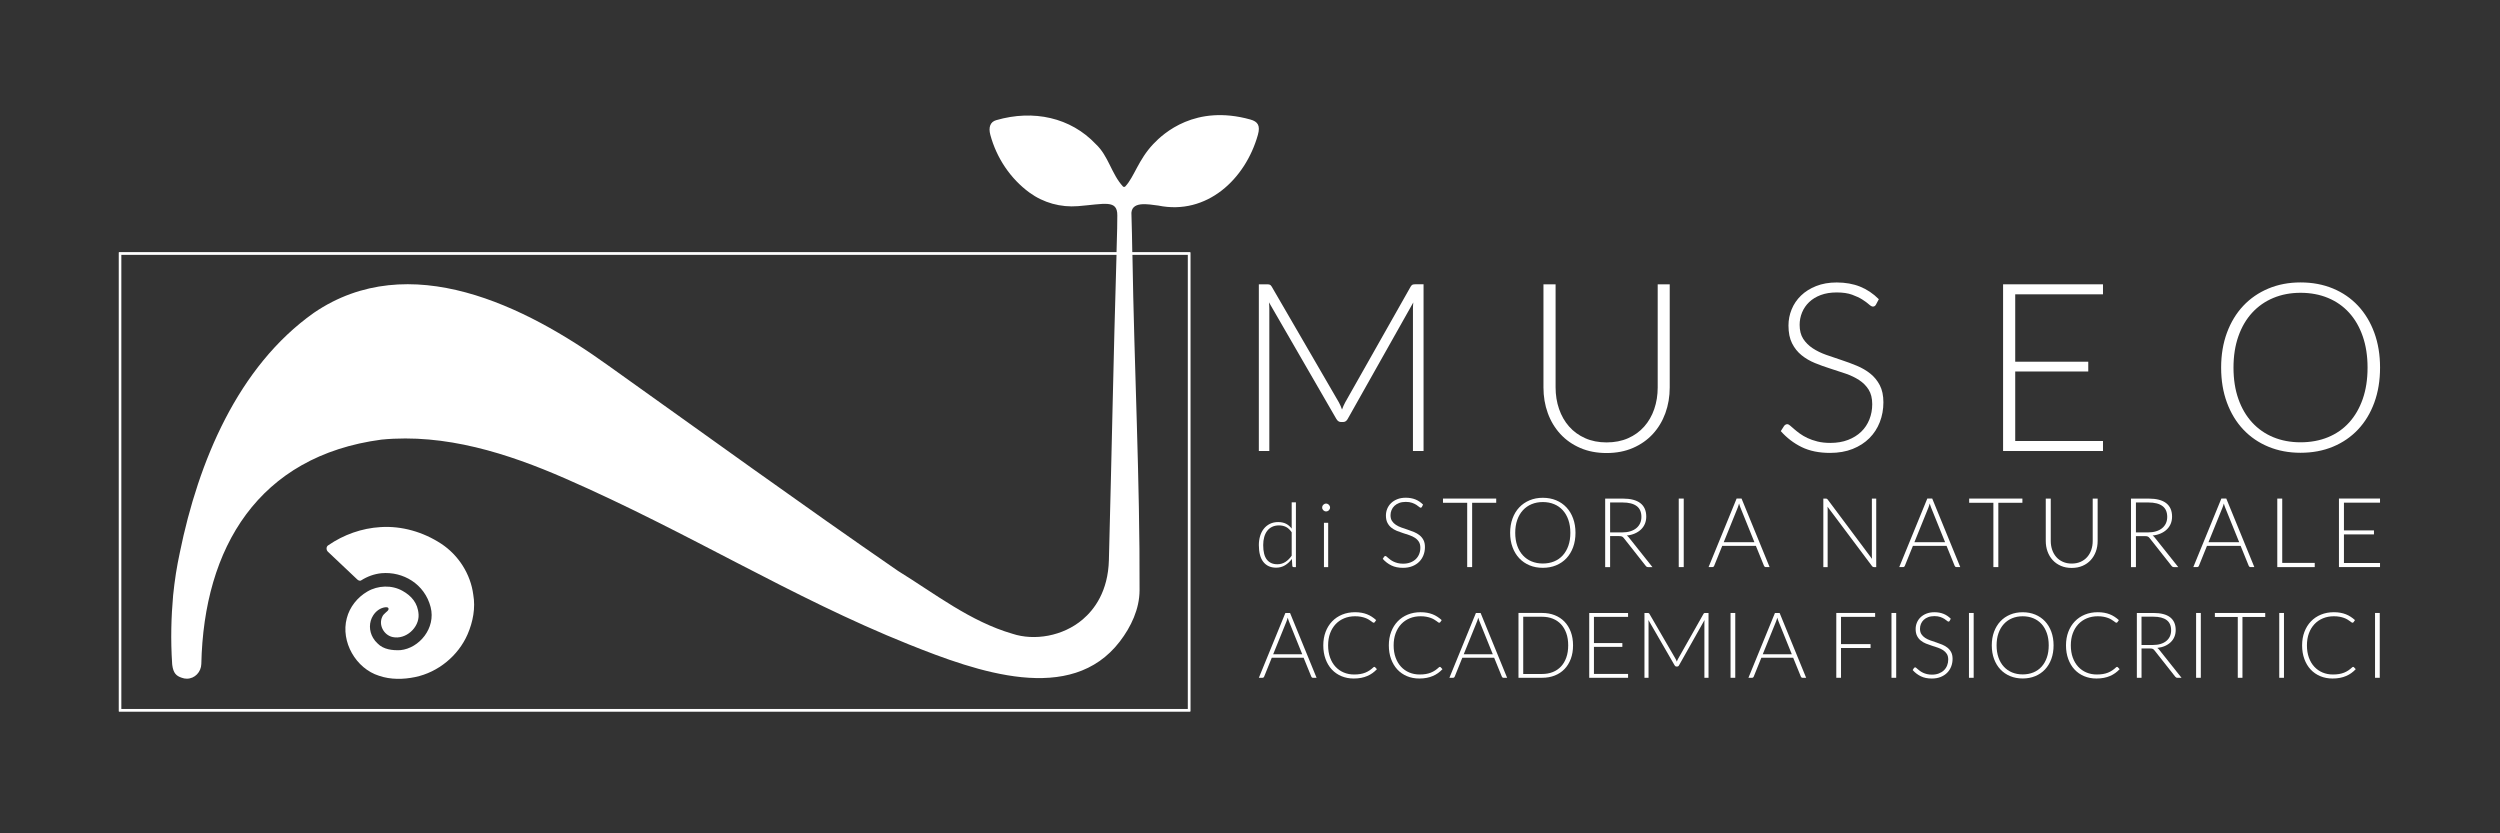 <?xml version="1.0" encoding="utf-8"?>
<!-- Generator: Adobe Illustrator 27.9.0, SVG Export Plug-In . SVG Version: 6.00 Build 0)  -->
<svg version="1.1" xmlns="http://www.w3.org/2000/svg" xmlns:xlink="http://www.w3.org/1999/xlink" x="0px" y="0px"
	 viewBox="0 0 1998.43 666.14" style="enable-background:new 0 0 1998.43 666.14;" xml:space="preserve">
<rect x="0" y="0" width="1998.43" height="666.14" fill="#333333" stroke="none"/>
<style type="text/css">
	.st0{fill:#FFFFFF;}
</style>
<g id="logo_ricostruzione">
	<g>
		<g id="profilo">
			<path class="st0" d="M796.35,96.06c29.79-8.65,59.55-2.11,79.58,19.13c10.16,9.42,12.53,23.92,21.71,33.85
				c0.57,0.61,1.46,0.47,2.03-0.14c7.04-7.69,10.35-21.18,22.18-33.71c8.23-8.72,33.65-31.92,77.6-19.67
				c6.01,1.67,8.15,4.84,6.08,12.23c-9.97,35.58-40.88,64.49-79.64,56.57c-7.59-0.88-22.66-4.29-21.42,7.88
				c0.19,9.84,0.62,19.67,0.65,29.51c15.46,0.02,30.92-0.01,46.39,0.01c0.01,122.34,0.01,244.67,0,367
				c-285.49,0.02-570.98-0.02-856.47,0.01c-0.04-122.34-0.05-244.68,0-367.03c265.83,0.03,531.65,0.01,797.48,0.01
				c0.61-20.32,0.57-21.18,0.63-29.51c0.08-12.79-9.96-9.15-31.37-7.41c-13.84,1.12-27.65-2.65-38.86-10.84
				c-15.07-11.01-26.29-27.56-31.29-46.2C790.02,101.77,791.6,97.37,796.35,96.06z M96.51,203.22c-0.01,121.33-0.01,242.67,0,364
				H950v-364h-44.78c1.44,90.58,6.05,180.11,5.71,268.73c-0.06,14.83-6.75,29.07-15.77,40.84c-39.1,51.02-113.83,24.33-168.88,2.25
				c-94.33-37.84-175.44-89.31-274.51-132.58c-46.05-20.11-95.95-36-146.81-31.05c-98.29,13.05-142.07,86.3-144.03,179.35
				c-0.14,6.41-5.24,11.82-11.65,11.77c-1.36-0.01-2.71-0.25-3.99-0.75c-4.36-1.42-6.71-3.66-7.58-10.1
				c-0.04-0.29-0.07-0.59-0.09-0.88c-1.31-19.86-0.73-37.83,0.77-54.9c0.37-4.18,1.58-13.48,2.25-17.63
				c1.16-7.17,1.62-9.31,3.11-16.58c14.81-72.6,46.32-148.57,107.14-191.63c76.23-51.99,169.21-5.47,235.18,42.04
				c77.13,54.91,153.82,110.56,231.77,164.27c29.55,18.24,57.74,40.46,91.55,50.27c17.38,5.72,40.2,2.07,56.14-11.52
				c9.27-7.9,20.22-22.4,20.88-47.38c2.36-89.26,3.59-160.44,6.11-244.52H96.51z"/>
		</g>
		<path id="occhio" class="st0" d="M304.16,421.35c17.03-1.13,34.24,3.95,48.47,13.26c13.85,9.09,23.56,24.27,25.68,40.73
			c1.9,10.7-0.26,21.79-4.52,31.67c-7.47,17.18-23.53,30.39-41.9,34.21c-9.49,1.96-19.62,2.15-28.87-1.02
			c-18.51-5.78-30.84-27.21-25.79-46.07c2.3-8.93,8.48-16.66,16.42-21.27c8.48-4.98,19.56-5.4,28.18-0.51
			c6.82,3.82,12.24,9.57,12.77,18.87c0.61,10.51-10.29,20.36-20.84,18c-7.03-1.61-11.39-9.81-8.12-16.36
			c0.95-2.28,4.21-4.09,4.75-5.29c0.71-1.57-0.42-2.38-2.36-2.16c-4.13,0.53-7.49,3.08-9.69,6.47c-3.52,5.41-3.42,12.45-0.14,18.01
			c0.99,1.68,2.22,3.21,3.68,4.52c4.64,4.79,11.91,5.61,18.24,5.29c14.93-1.51,28.42-17.5,24.12-34.39
			c-4.8-18.62-22.13-28.61-39.28-27.11c-5.75,0.57-11.3,2.59-16.17,5.68c-1.24,0.86-2.61-0.05-3.49-0.94
			c-7.67-7.35-15.42-14.62-23.15-21.89c-1.5-1.36-1.56-4.19,0.33-5.23C274.74,427.39,289.27,422.22,304.16,421.35z"/>
		<g id="cornice_3pt">
			<path class="st0" d="M949.5,203.7v363.03H97V203.7H949.5 M951.5,201.7H95v367.03h856.5V201.7L951.5,201.7z"/>
		</g>
	</g>
</g>
<g id="SCRITTE_orizzontali">
	<g>
		<path class="st0" d="M1052.43,541.81h-2.89c-0.34,0-0.62-0.09-0.84-0.27c-0.22-0.18-0.39-0.42-0.51-0.71l-6.12-15.05h-25.45
			l-6.08,15.05c-0.1,0.27-0.27,0.5-0.51,0.69c-0.24,0.2-0.54,0.29-0.88,0.29h-2.86l21.2-51.82h3.74L1052.43,541.81z M1017.75,522.98
			h23.22l-10.58-26.18c-0.17-0.41-0.34-0.88-0.51-1.41c-0.17-0.53-0.34-1.08-0.51-1.67c-0.17,0.59-0.34,1.14-0.51,1.67
			s-0.34,1.01-0.51,1.45L1017.75,522.98z"/>
		<path class="st0" d="M1098.59,533.09c0.24,0,0.45,0.09,0.62,0.26l1.47,1.57c-1.07,1.15-2.25,2.18-3.52,3.1
			c-1.27,0.92-2.65,1.7-4.16,2.34c-1.5,0.65-3.15,1.15-4.94,1.5c-1.79,0.35-3.77,0.53-5.91,0.53c-3.59,0-6.88-0.63-9.87-1.89
			c-2.99-1.26-5.55-3.04-7.69-5.35c-2.14-2.31-3.8-5.1-5-8.37c-1.2-3.27-1.79-6.91-1.79-10.91c0-3.93,0.62-7.52,1.85-10.77
			c1.23-3.25,2.97-6.04,5.2-8.37c2.23-2.33,4.91-4.14,8.02-5.42c3.11-1.28,6.55-1.92,10.31-1.92c1.88,0,3.6,0.14,5.16,0.42
			c1.56,0.28,3.02,0.68,4.38,1.21c1.36,0.53,2.63,1.18,3.83,1.96c1.2,0.78,2.37,1.68,3.52,2.71l-1.14,1.65
			c-0.2,0.29-0.5,0.44-0.92,0.44c-0.22,0-0.5-0.13-0.84-0.39c-0.34-0.26-0.78-0.57-1.3-0.95c-0.53-0.38-1.16-0.79-1.9-1.25
			c-0.74-0.45-1.63-0.87-2.65-1.24c-1.03-0.38-2.21-0.7-3.55-0.95c-1.34-0.26-2.87-0.38-4.58-0.38c-3.15,0-6.04,0.54-8.68,1.63
			c-2.64,1.09-4.91,2.64-6.81,4.65c-1.9,2.02-3.39,4.46-4.45,7.32c-1.06,2.87-1.59,6.09-1.59,9.65c0,3.66,0.53,6.93,1.58,9.82
			c1.05,2.88,2.5,5.32,4.36,7.31c1.86,1.99,4.05,3.52,6.57,4.58c2.53,1.06,5.27,1.59,8.22,1.59c1.85,0,3.51-0.12,4.96-0.37
			c1.45-0.24,2.79-0.61,4.01-1.1c1.22-0.49,2.36-1.09,3.41-1.79c1.05-0.71,2.09-1.54,3.11-2.49c0.12-0.1,0.24-0.18,0.35-0.24
			C1098.31,533.12,1098.44,533.09,1098.59,533.09z"/>
		<path class="st0" d="M1150.99,533.09c0.24,0,0.45,0.09,0.62,0.26l1.46,1.57c-1.07,1.15-2.25,2.18-3.52,3.1
			c-1.27,0.92-2.66,1.7-4.16,2.34c-1.5,0.65-3.15,1.15-4.94,1.5c-1.79,0.35-3.77,0.53-5.91,0.53c-3.59,0-6.88-0.63-9.87-1.89
			c-2.99-1.26-5.55-3.04-7.69-5.35c-2.14-2.31-3.8-5.1-5-8.37c-1.2-3.27-1.79-6.91-1.79-10.91c0-3.93,0.62-7.52,1.85-10.77
			s2.97-6.04,5.2-8.37c2.23-2.33,4.91-4.14,8.02-5.42c3.11-1.28,6.55-1.92,10.31-1.92c1.88,0,3.6,0.14,5.16,0.42
			c1.56,0.28,3.02,0.68,4.38,1.21c1.35,0.53,2.63,1.18,3.83,1.96c1.2,0.78,2.37,1.68,3.52,2.71l-1.14,1.65
			c-0.2,0.29-0.5,0.44-0.92,0.44c-0.22,0-0.5-0.13-0.84-0.39c-0.34-0.26-0.78-0.57-1.3-0.95c-0.53-0.38-1.16-0.79-1.9-1.25
			c-0.75-0.45-1.63-0.87-2.66-1.24c-1.03-0.38-2.21-0.7-3.55-0.95c-1.34-0.26-2.87-0.38-4.58-0.38c-3.15,0-6.04,0.54-8.68,1.63
			c-2.64,1.09-4.91,2.64-6.81,4.65c-1.9,2.02-3.39,4.46-4.45,7.32c-1.06,2.87-1.59,6.09-1.59,9.65c0,3.66,0.52,6.93,1.58,9.82
			c1.05,2.88,2.5,5.32,4.36,7.31c1.85,1.99,4.05,3.52,6.57,4.58c2.53,1.06,5.27,1.59,8.22,1.59c1.86,0,3.51-0.12,4.96-0.37
			c1.45-0.24,2.79-0.61,4.01-1.1c1.22-0.49,2.36-1.09,3.41-1.79c1.05-0.71,2.09-1.54,3.11-2.49c0.12-0.1,0.24-0.18,0.35-0.24
			C1150.72,533.12,1150.84,533.09,1150.99,533.09z"/>
		<path class="st0" d="M1204.75,541.81h-2.89c-0.34,0-0.62-0.09-0.84-0.27c-0.22-0.18-0.39-0.42-0.51-0.71l-6.12-15.05h-25.45
			l-6.08,15.05c-0.1,0.27-0.27,0.5-0.51,0.69c-0.24,0.2-0.54,0.29-0.88,0.29h-2.86l21.2-51.82h3.74L1204.75,541.81z M1170.07,522.98
			h23.22l-10.58-26.18c-0.17-0.41-0.34-0.88-0.51-1.41s-0.34-1.08-0.51-1.67c-0.17,0.59-0.34,1.14-0.51,1.67
			c-0.17,0.53-0.34,1.01-0.51,1.45L1170.07,522.98z"/>
		<path class="st0" d="M1257.45,515.88c0,4-0.6,7.61-1.8,10.8c-1.2,3.2-2.88,5.92-5.05,8.17c-2.17,2.25-4.77,3.97-7.8,5.16
			c-3.03,1.2-6.39,1.79-10.07,1.79h-18.9v-51.82h18.9c3.69,0,7.04,0.6,10.07,1.79c3.03,1.2,5.63,2.92,7.8,5.16
			c2.17,2.25,3.86,4.97,5.05,8.17S1257.45,511.9,1257.45,515.88z M1253.57,515.88c0-3.61-0.5-6.84-1.5-9.67
			c-1-2.83-2.41-5.22-4.23-7.18c-1.82-1.95-4.01-3.44-6.57-4.47c-2.56-1.03-5.41-1.54-8.53-1.54h-15.12v45.74h15.12
			c3.12,0,5.97-0.51,8.53-1.54c2.56-1.02,4.75-2.51,6.57-4.47c1.82-1.95,3.23-4.34,4.23-7.18
			C1253.07,522.75,1253.57,519.52,1253.57,515.88z"/>
		<path class="st0" d="M1301.43,489.99v3.11h-27.28v20.95h22.71v3.04h-22.71v21.61h27.28v3.11h-31.05v-51.82H1301.43z"/>
		<path class="st0" d="M1340.4,528.92c0.15-0.39,0.3-0.78,0.46-1.15c0.16-0.38,0.34-0.74,0.53-1.08l20.36-36
			c0.2-0.32,0.39-0.51,0.59-0.59c0.2-0.07,0.46-0.11,0.81-0.11h2.6v51.82h-3.3v-44.17c0-0.63,0.04-1.31,0.11-2.01l-20.4,36.22
			c-0.34,0.64-0.83,0.95-1.47,0.95h-0.59c-0.61,0-1.1-0.32-1.46-0.95l-20.95-36.25c0.07,0.71,0.11,1.39,0.11,2.05v44.17h-3.26
			v-51.82h2.56c0.34,0,0.62,0.04,0.82,0.11c0.21,0.07,0.41,0.27,0.6,0.59l20.91,36.04C1339.81,527.4,1340.13,528.13,1340.4,528.92z"
			/>
		<path class="st0" d="M1387.12,541.81h-3.77v-51.82h3.77V541.81z"/>
		<path class="st0" d="M1443.78,541.81h-2.89c-0.34,0-0.62-0.09-0.84-0.27c-0.22-0.18-0.39-0.42-0.51-0.71l-6.12-15.05h-25.45
			l-6.08,15.05c-0.1,0.27-0.27,0.5-0.51,0.69c-0.24,0.2-0.54,0.29-0.88,0.29h-2.86l21.2-51.82h3.74L1443.78,541.81z M1409.1,522.98
			h23.22l-10.58-26.18c-0.17-0.41-0.34-0.88-0.51-1.41c-0.17-0.53-0.34-1.08-0.51-1.67c-0.17,0.59-0.34,1.14-0.51,1.67
			c-0.17,0.53-0.34,1.01-0.51,1.45L1409.1,522.98z"/>
		<path class="st0" d="M1498.93,489.99v3.11h-27.28v21.79h23.62V518h-23.62v23.8h-3.77v-51.82H1498.93z"/>
		<path class="st0" d="M1515.78,541.81H1512v-51.82h3.77V541.81z"/>
		<path class="st0" d="M1558.51,496.29c-0.22,0.41-0.54,0.62-0.95,0.62c-0.32,0-0.73-0.23-1.23-0.68c-0.5-0.45-1.18-0.95-2.04-1.5
			c-0.86-0.55-1.93-1.05-3.21-1.52c-1.29-0.46-2.87-0.7-4.76-0.7c-1.89,0-3.55,0.27-4.98,0.81c-1.43,0.54-2.63,1.27-3.6,2.2
			c-0.97,0.93-1.7,2-2.2,3.22s-0.75,2.5-0.75,3.85c0,1.76,0.37,3.21,1.12,4.36c0.75,1.15,1.73,2.12,2.95,2.93
			c1.22,0.81,2.61,1.48,4.16,2.03c1.55,0.55,3.15,1.09,4.79,1.63c1.64,0.54,3.23,1.13,4.79,1.78c1.55,0.65,2.94,1.46,4.16,2.43
			c1.22,0.98,2.21,2.18,2.95,3.61c0.74,1.43,1.12,3.2,1.12,5.33c0,2.17-0.37,4.22-1.12,6.13c-0.74,1.92-1.83,3.58-3.24,5
			c-1.42,1.42-3.15,2.53-5.2,3.35s-4.39,1.23-7.03,1.23c-3.42,0-6.36-0.6-8.82-1.81c-2.47-1.21-4.63-2.86-6.48-4.96l1.02-1.61
			c0.29-0.37,0.63-0.55,1.02-0.55c0.22,0,0.5,0.15,0.84,0.44c0.34,0.29,0.76,0.65,1.25,1.08s1.08,0.89,1.76,1.39
			c0.68,0.5,1.48,0.96,2.38,1.39c0.9,0.43,1.94,0.79,3.12,1.08c1.17,0.29,2.51,0.44,4,0.44c2.05,0,3.89-0.31,5.5-0.93
			c1.61-0.62,2.98-1.47,4.09-2.55c1.11-1.07,1.96-2.35,2.55-3.83s0.88-3.06,0.88-4.74c0-1.83-0.37-3.34-1.12-4.52
			c-0.75-1.18-1.73-2.17-2.95-2.97c-1.22-0.79-2.61-1.46-4.16-2c-1.55-0.54-3.15-1.06-4.79-1.57s-3.23-1.09-4.79-1.72
			c-1.55-0.63-2.94-1.45-4.16-2.43c-1.22-0.99-2.21-2.22-2.95-3.7c-0.75-1.48-1.12-3.33-1.12-5.55c0-1.73,0.33-3.41,0.99-5.02
			c0.66-1.61,1.63-3.03,2.9-4.27c1.27-1.23,2.84-2.22,4.71-2.97c1.87-0.74,4-1.12,6.4-1.12c2.69,0,5.1,0.43,7.24,1.28
			c2.14,0.86,4.09,2.16,5.85,3.92L1558.51,496.29z"/>
		<path class="st0" d="M1577.7,541.81h-3.77v-51.82h3.77V541.81z"/>
		<path class="st0" d="M1641.57,515.88c0,4-0.6,7.64-1.79,10.89c-1.2,3.26-2.88,6.04-5.05,8.35c-2.17,2.31-4.77,4.09-7.8,5.35
			c-3.03,1.26-6.38,1.89-10.07,1.89c-3.64,0-6.97-0.63-10-1.89c-3.03-1.26-5.63-3.04-7.8-5.35c-2.17-2.31-3.86-5.09-5.07-8.35
			c-1.21-3.26-1.81-6.89-1.81-10.89c0-3.98,0.6-7.6,1.81-10.86c1.21-3.26,2.9-6.04,5.07-8.35c2.17-2.31,4.77-4.1,7.8-5.36
			c3.03-1.27,6.36-1.9,10-1.9c3.69,0,7.04,0.63,10.07,1.89c3.03,1.26,5.63,3.05,7.8,5.36c2.17,2.32,3.86,5.11,5.05,8.37
			C1640.97,508.28,1641.57,511.9,1641.57,515.88z M1637.69,515.88c0-3.61-0.5-6.86-1.5-9.74c-1-2.88-2.41-5.32-4.23-7.32
			c-1.82-2-4.01-3.53-6.57-4.6c-2.56-1.06-5.41-1.59-8.53-1.59c-3.08,0-5.89,0.53-8.44,1.59c-2.55,1.06-4.75,2.59-6.59,4.6
			c-1.84,2-3.27,4.44-4.29,7.32s-1.52,6.13-1.52,9.74c0,3.64,0.51,6.89,1.52,9.76c1.01,2.87,2.44,5.3,4.29,7.31
			c1.84,2,4.04,3.53,6.59,4.58c2.55,1.05,5.37,1.57,8.44,1.57c3.12,0,5.97-0.52,8.53-1.57c2.56-1.05,4.76-2.58,6.57-4.58
			c1.82-2,3.23-4.44,4.23-7.31C1637.19,522.77,1637.69,519.52,1637.69,515.88z"/>
		<path class="st0" d="M1692.29,533.09c0.24,0,0.45,0.09,0.62,0.26l1.47,1.57c-1.07,1.15-2.25,2.18-3.52,3.1
			c-1.27,0.92-2.65,1.7-4.16,2.34c-1.5,0.65-3.15,1.15-4.94,1.5c-1.79,0.35-3.77,0.53-5.91,0.53c-3.59,0-6.88-0.63-9.87-1.89
			c-2.99-1.26-5.55-3.04-7.69-5.35c-2.14-2.31-3.8-5.1-5-8.37c-1.2-3.27-1.79-6.91-1.79-10.91c0-3.93,0.62-7.52,1.85-10.77
			c1.23-3.25,2.97-6.04,5.2-8.37c2.23-2.33,4.91-4.14,8.02-5.42c3.11-1.28,6.55-1.92,10.31-1.92c1.88,0,3.6,0.14,5.16,0.42
			c1.56,0.28,3.02,0.68,4.38,1.21c1.35,0.53,2.63,1.18,3.83,1.96c1.2,0.78,2.37,1.68,3.52,2.71l-1.14,1.65
			c-0.2,0.29-0.5,0.44-0.92,0.44c-0.22,0-0.5-0.13-0.84-0.39c-0.34-0.26-0.78-0.57-1.3-0.95c-0.53-0.38-1.16-0.79-1.9-1.25
			c-0.75-0.45-1.63-0.87-2.65-1.24c-1.03-0.38-2.21-0.7-3.55-0.95c-1.34-0.26-2.87-0.38-4.58-0.38c-3.15,0-6.04,0.54-8.68,1.63
			c-2.64,1.09-4.91,2.64-6.81,4.65c-1.9,2.02-3.39,4.46-4.45,7.32c-1.06,2.87-1.59,6.09-1.59,9.65c0,3.66,0.52,6.93,1.57,9.82
			c1.05,2.88,2.5,5.32,4.36,7.31c1.85,1.99,4.05,3.52,6.57,4.58c2.53,1.06,5.27,1.59,8.22,1.59c1.86,0,3.51-0.12,4.96-0.37
			c1.45-0.24,2.79-0.61,4.01-1.1c1.22-0.49,2.36-1.09,3.41-1.79c1.05-0.71,2.09-1.54,3.11-2.49c0.12-0.1,0.24-0.18,0.35-0.24
			C1692.01,533.12,1692.14,533.09,1692.29,533.09z"/>
		<path class="st0" d="M1711.88,518.37v23.44h-3.74v-51.82h13.22c5.98,0,10.45,1.15,13.4,3.46c2.95,2.31,4.43,5.7,4.43,10.16
			c0,1.98-0.34,3.78-1.03,5.42c-0.68,1.64-1.67,3.07-2.95,4.3c-1.28,1.23-2.83,2.25-4.63,3.04c-1.81,0.79-3.85,1.31-6.12,1.56
			c0.59,0.37,1.11,0.85,1.57,1.46l17.83,22.41h-3.26c-0.39,0-0.73-0.07-1.01-0.22c-0.28-0.15-0.56-0.39-0.82-0.73l-16.59-21.02
			c-0.42-0.54-0.86-0.92-1.34-1.14c-0.48-0.22-1.22-0.33-2.22-0.33H1711.88z M1711.88,515.59h9.01c2.29,0,4.35-0.27,6.17-0.82
			c1.82-0.55,3.36-1.34,4.61-2.36c1.26-1.03,2.22-2.26,2.88-3.7c0.66-1.44,0.99-3.06,0.99-4.87c0-3.69-1.21-6.42-3.63-8.2
			c-2.42-1.78-5.93-2.67-10.55-2.67h-9.49V515.59z"/>
		<path class="st0" d="M1759.27,541.81h-3.77v-51.82h3.77V541.81z"/>
		<path class="st0" d="M1810.76,489.99v3.19h-18.2v48.63h-3.74v-48.63h-18.31v-3.19H1810.76z"/>
		<path class="st0" d="M1825.74,541.81h-3.77v-51.82h3.77V541.81z"/>
		<path class="st0" d="M1881.03,533.09c0.24,0,0.45,0.09,0.62,0.26l1.47,1.57c-1.07,1.15-2.25,2.18-3.52,3.1
			c-1.27,0.92-2.65,1.7-4.16,2.34c-1.5,0.65-3.15,1.15-4.94,1.5c-1.79,0.35-3.77,0.53-5.91,0.53c-3.59,0-6.88-0.63-9.87-1.89
			c-2.99-1.26-5.55-3.04-7.69-5.35c-2.14-2.31-3.8-5.1-5-8.37c-1.2-3.27-1.79-6.91-1.79-10.91c0-3.93,0.62-7.52,1.85-10.77
			s2.97-6.04,5.2-8.37c2.23-2.33,4.91-4.14,8.02-5.42c3.11-1.28,6.55-1.92,10.31-1.92c1.88,0,3.6,0.14,5.16,0.42
			c1.56,0.28,3.02,0.68,4.38,1.21c1.35,0.53,2.63,1.18,3.83,1.96c1.2,0.78,2.37,1.68,3.52,2.71l-1.14,1.65
			c-0.2,0.29-0.5,0.44-0.92,0.44c-0.22,0-0.5-0.13-0.84-0.39c-0.34-0.26-0.77-0.57-1.3-0.95c-0.53-0.38-1.16-0.79-1.9-1.25
			c-0.74-0.45-1.63-0.87-2.65-1.24c-1.03-0.38-2.21-0.7-3.55-0.95c-1.34-0.26-2.87-0.38-4.58-0.38c-3.15,0-6.04,0.54-8.68,1.63
			c-2.64,1.09-4.91,2.64-6.81,4.65c-1.9,2.02-3.39,4.46-4.45,7.32c-1.06,2.87-1.59,6.09-1.59,9.65c0,3.66,0.52,6.93,1.57,9.82
			c1.05,2.88,2.5,5.32,4.36,7.31c1.85,1.99,4.05,3.52,6.57,4.58c2.53,1.06,5.27,1.59,8.22,1.59c1.85,0,3.51-0.12,4.96-0.37
			c1.45-0.24,2.79-0.61,4.01-1.1c1.22-0.49,2.36-1.09,3.4-1.79c1.05-0.71,2.09-1.54,3.11-2.49c0.12-0.1,0.24-0.18,0.35-0.24
			C1880.76,533.12,1880.89,533.09,1881.03,533.09z"/>
		<path class="st0" d="M1902.31,541.81h-3.77v-51.82h3.77V541.81z"/>
	</g>
	<g>
		<path class="st0" d="M1034.06,453.32c-0.59,0-0.93-0.31-1.02-0.92l-0.36-5.59c-1.57,2.13-3.4,3.83-5.5,5.09
			c-2.1,1.26-4.46,1.89-7.07,1.89c-4.35,0-7.74-1.51-10.17-4.52c-2.43-3.01-3.65-7.53-3.65-13.55c0-2.58,0.34-5,1.01-7.24
			c0.68-2.24,1.67-4.19,2.99-5.83c1.32-1.65,2.93-2.95,4.85-3.9c1.91-0.95,4.11-1.42,6.61-1.42c2.4,0,4.48,0.45,6.23,1.33
			c1.76,0.89,3.28,2.19,4.56,3.9v-20.99h3.38v51.76H1034.06z M1021.07,451.05c2.35,0,4.48-0.6,6.38-1.81
			c1.9-1.21,3.6-2.89,5.09-5.05V425.5c-1.38-2.02-2.89-3.44-4.54-4.27c-1.65-0.83-3.52-1.24-5.61-1.24c-2.09,0-3.92,0.38-5.49,1.14
			c-1.57,0.76-2.88,1.83-3.94,3.22c-1.06,1.39-1.85,3.05-2.39,4.98s-0.8,4.06-0.8,6.39c0,5.27,0.97,9.14,2.92,11.62
			C1014.64,449.81,1017.43,451.05,1021.07,451.05z"/>
		<path class="st0" d="M1063.21,405.72c0,0.43-0.09,0.82-0.27,1.19c-0.18,0.37-0.41,0.69-0.69,0.98c-0.28,0.29-0.62,0.51-1,0.68
			c-0.38,0.17-0.78,0.25-1.21,0.25s-0.83-0.08-1.21-0.25c-0.38-0.17-0.71-0.39-1-0.68c-0.29-0.28-0.51-0.61-0.68-0.98
			c-0.17-0.37-0.25-0.77-0.25-1.19c0-0.43,0.08-0.84,0.25-1.23c0.17-0.39,0.39-0.73,0.68-1.01c0.28-0.28,0.62-0.51,1-0.68
			c0.38-0.17,0.78-0.25,1.21-0.25s0.83,0.08,1.21,0.25c0.38,0.17,0.71,0.39,1,0.68c0.28,0.29,0.52,0.62,0.69,1.01
			C1063.12,404.89,1063.21,405.3,1063.21,405.72z M1061.71,417.93v35.4h-3.38v-35.4H1061.71z"/>
		<path class="st0" d="M1136.64,405.2c-0.23,0.44-0.57,0.66-1.01,0.66c-0.34,0-0.77-0.24-1.3-0.72c-0.53-0.48-1.25-1.01-2.16-1.59
			c-0.91-0.58-2.04-1.12-3.4-1.61c-1.36-0.49-3.04-0.74-5.03-0.74c-1.99,0-3.75,0.28-5.26,0.85c-1.51,0.57-2.78,1.34-3.81,2.32
			s-1.8,2.12-2.33,3.41c-0.53,1.29-0.8,2.65-0.8,4.06c0,1.86,0.39,3.39,1.18,4.61s1.83,2.24,3.12,3.1c1.29,0.85,2.76,1.57,4.4,2.15
			c1.64,0.58,3.33,1.15,5.06,1.72c1.73,0.57,3.42,1.19,5.06,1.88c1.64,0.68,3.11,1.54,4.4,2.57c1.29,1.03,2.33,2.3,3.12,3.81
			c0.79,1.51,1.18,3.39,1.18,5.63c0,2.3-0.39,4.46-1.18,6.48c-0.79,2.03-1.93,3.79-3.43,5.28c-1.5,1.5-3.33,2.68-5.5,3.54
			c-2.17,0.86-4.65,1.3-7.43,1.3c-3.61,0-6.72-0.64-9.33-1.92c-2.61-1.28-4.89-3.03-6.85-5.25l1.08-1.7
			c0.31-0.39,0.67-0.58,1.08-0.58c0.23,0,0.53,0.15,0.89,0.46c0.36,0.31,0.8,0.69,1.32,1.14c0.52,0.45,1.14,0.94,1.86,1.47
			c0.72,0.53,1.56,1.02,2.52,1.47c0.96,0.45,2.05,0.83,3.3,1.14c1.24,0.31,2.65,0.46,4.23,0.46c2.17,0,4.11-0.33,5.82-0.99
			c1.71-0.66,3.15-1.56,4.32-2.69c1.18-1.14,2.07-2.48,2.69-4.05c0.62-1.56,0.93-3.23,0.93-5.01c0-1.94-0.39-3.53-1.18-4.78
			c-0.79-1.25-1.83-2.3-3.12-3.14c-1.29-0.84-2.76-1.54-4.4-2.11c-1.64-0.57-3.33-1.12-5.06-1.66c-1.73-0.54-3.42-1.15-5.06-1.82
			s-3.11-1.53-4.4-2.57c-1.29-1.05-2.33-2.35-3.12-3.91c-0.79-1.56-1.18-3.52-1.18-5.87c0-1.83,0.35-3.6,1.05-5.3
			c0.7-1.7,1.72-3.21,3.06-4.51c1.34-1.3,3-2.35,4.98-3.14c1.98-0.79,4.23-1.18,6.76-1.18c2.84,0,5.39,0.45,7.66,1.35
			c2.26,0.9,4.32,2.28,6.18,4.14L1136.64,405.2z"/>
		<path class="st0" d="M1196.03,398.54v3.37h-19.24v51.41h-3.95v-51.41h-19.36v-3.37H1196.03z"/>
		<path class="st0" d="M1259.4,425.91c0,4.23-0.63,8.07-1.9,11.52c-1.26,3.45-3.05,6.39-5.34,8.83c-2.3,2.44-5.05,4.32-8.25,5.65
			c-3.2,1.33-6.75,1.99-10.65,1.99c-3.85,0-7.37-0.66-10.57-1.99c-3.2-1.33-5.95-3.21-8.25-5.65c-2.3-2.44-4.08-5.38-5.36-8.83
			c-1.28-3.45-1.92-7.28-1.92-11.52c0-4.21,0.64-8.03,1.92-11.48c1.28-3.45,3.06-6.39,5.36-8.83c2.3-2.44,5.05-4.33,8.25-5.67
			s6.72-2.01,10.57-2.01c3.9,0,7.45,0.66,10.65,1.99c3.2,1.33,5.95,3.22,8.25,5.67c2.3,2.45,4.08,5.4,5.34,8.85
			C1258.77,417.88,1259.4,421.71,1259.4,425.91z M1255.3,425.91c0-3.82-0.53-7.25-1.59-10.3c-1.06-3.05-2.55-5.63-4.47-7.74
			c-1.92-2.12-4.24-3.74-6.95-4.86c-2.71-1.12-5.72-1.68-9.02-1.68c-3.25,0-6.23,0.56-8.92,1.68c-2.7,1.12-5.02,2.74-6.97,4.86
			c-1.95,2.12-3.46,4.7-4.53,7.74c-1.07,3.05-1.61,6.48-1.61,10.3c0,3.85,0.54,7.28,1.61,10.32c1.07,3.03,2.58,5.61,4.53,7.72
			c1.95,2.12,4.27,3.73,6.97,4.84c2.7,1.11,5.67,1.67,8.92,1.67c3.3,0,6.31-0.55,9.02-1.67c2.71-1.11,5.03-2.72,6.95-4.84
			c1.92-2.12,3.41-4.69,4.47-7.72C1254.77,433.2,1255.3,429.76,1255.3,425.91z"/>
		<path class="st0" d="M1287.08,428.55v24.78h-3.95v-54.78h13.98c6.32,0,11.05,1.22,14.17,3.66c3.12,2.44,4.69,6.02,4.69,10.74
			c0,2.09-0.36,4-1.08,5.73c-0.72,1.73-1.76,3.25-3.12,4.55c-1.35,1.3-2.99,2.38-4.9,3.21c-1.91,0.84-4.06,1.39-6.46,1.65
			c0.62,0.39,1.17,0.9,1.66,1.55l18.85,23.69h-3.45c-0.41,0-0.77-0.08-1.06-0.23c-0.3-0.16-0.59-0.41-0.87-0.77L1298,430.09
			c-0.44-0.57-0.91-0.97-1.41-1.2c-0.5-0.23-1.28-0.35-2.34-0.35H1287.08z M1287.08,425.6h9.52c2.43,0,4.6-0.29,6.52-0.87
			c1.92-0.58,3.55-1.41,4.88-2.5c1.33-1.08,2.34-2.39,3.04-3.91c0.7-1.52,1.05-3.24,1.05-5.15c0-3.9-1.28-6.79-3.83-8.67
			c-2.55-1.88-6.27-2.83-11.15-2.83h-10.03V425.6z"/>
		<path class="st0" d="M1345.93,453.32h-3.99v-54.78h3.99V453.32z"/>
		<path class="st0" d="M1414.57,453.32h-3.06c-0.36,0-0.66-0.1-0.89-0.29c-0.23-0.19-0.41-0.45-0.54-0.76l-6.47-15.91h-26.91
			l-6.43,15.91c-0.1,0.29-0.28,0.53-0.54,0.74c-0.26,0.21-0.57,0.31-0.93,0.31h-3.02l22.42-54.78h3.95L1414.57,453.32z
			 M1377.9,433.42h24.54l-11.19-27.68c-0.18-0.44-0.36-0.93-0.54-1.49c-0.18-0.55-0.36-1.14-0.54-1.76
			c-0.18,0.62-0.36,1.21-0.54,1.76c-0.18,0.56-0.36,1.06-0.54,1.53L1377.9,433.42z"/>
		<path class="st0" d="M1460.32,398.68c0.21,0.09,0.43,0.29,0.66,0.6l35.46,47.46c-0.08-0.77-0.12-1.52-0.12-2.24v-45.95h3.48v54.78
			h-1.9c-0.59,0-1.07-0.26-1.43-0.77l-35.62-47.54c0.08,0.77,0.12,1.51,0.12,2.21v46.11h-3.45v-54.78h1.94
			C1459.83,398.54,1460.12,398.59,1460.32,398.68z"/>
		<path class="st0" d="M1566.98,453.32h-3.06c-0.36,0-0.66-0.1-0.89-0.29c-0.23-0.19-0.41-0.45-0.54-0.76l-6.46-15.91h-26.91
			l-6.43,15.91c-0.1,0.29-0.28,0.53-0.54,0.74c-0.26,0.21-0.57,0.31-0.93,0.31h-3.02l22.42-54.78h3.95L1566.98,453.32z
			 M1530.32,433.42h24.54l-11.19-27.68c-0.18-0.44-0.36-0.93-0.54-1.49c-0.18-0.55-0.36-1.14-0.54-1.76
			c-0.18,0.62-0.36,1.21-0.54,1.76c-0.18,0.56-0.36,1.06-0.54,1.53L1530.32,433.42z"/>
		<path class="st0" d="M1616.65,398.54v3.37h-19.24v51.41h-3.95v-51.41h-19.36v-3.37H1616.65z"/>
		<path class="st0" d="M1656.06,450.5c2.63,0,4.99-0.46,7.06-1.37c2.08-0.92,3.84-2.19,5.28-3.81c1.44-1.63,2.55-3.54,3.31-5.75
			c0.76-2.21,1.14-4.59,1.14-7.14v-33.88h3.95v33.88c0,3.02-0.48,5.84-1.43,8.46c-0.96,2.62-2.33,4.9-4.12,6.85
			c-1.79,1.95-3.97,3.48-6.54,4.59c-2.57,1.11-5.45,1.66-8.65,1.66c-3.2,0-6.08-0.55-8.65-1.66c-2.57-1.11-4.75-2.64-6.54-4.59
			c-1.79-1.95-3.17-4.23-4.12-6.85c-0.96-2.62-1.43-5.44-1.43-8.46v-33.88h3.99v33.84c0,2.55,0.38,4.94,1.14,7.14
			c0.76,2.21,1.86,4.12,3.29,5.75c1.43,1.63,3.19,2.9,5.27,3.83C1651.07,450.03,1653.43,450.5,1656.06,450.5z"/>
		<path class="st0" d="M1707.4,428.55v24.78h-3.95v-54.78h13.98c6.32,0,11.05,1.22,14.17,3.66c3.12,2.44,4.69,6.02,4.69,10.74
			c0,2.09-0.36,4-1.08,5.73c-0.72,1.73-1.76,3.25-3.12,4.55c-1.35,1.3-2.99,2.38-4.9,3.21c-1.91,0.84-4.06,1.39-6.46,1.65
			c0.62,0.39,1.17,0.9,1.66,1.55l18.85,23.69h-3.45c-0.41,0-0.77-0.08-1.06-0.23c-0.3-0.16-0.59-0.41-0.87-0.77l-17.54-22.22
			c-0.44-0.57-0.91-0.97-1.41-1.2c-0.5-0.23-1.28-0.35-2.34-0.35H1707.4z M1707.4,425.6h9.52c2.43,0,4.6-0.29,6.52-0.87
			c1.92-0.58,3.55-1.41,4.88-2.5c1.33-1.08,2.34-2.39,3.04-3.91c0.7-1.52,1.05-3.24,1.05-5.15c0-3.9-1.28-6.79-3.83-8.67
			c-2.55-1.88-6.27-2.83-11.15-2.83h-10.03V425.6z"/>
		<path class="st0" d="M1802.05,453.32h-3.06c-0.36,0-0.66-0.1-0.89-0.29c-0.23-0.19-0.41-0.45-0.54-0.76l-6.46-15.91h-26.91
			l-6.43,15.91c-0.1,0.29-0.29,0.53-0.54,0.74c-0.26,0.21-0.57,0.31-0.93,0.31h-3.02l22.42-54.78h3.95L1802.05,453.32z
			 M1765.39,433.42h24.55l-11.19-27.68c-0.18-0.44-0.36-0.93-0.54-1.49c-0.18-0.55-0.36-1.14-0.54-1.76
			c-0.18,0.62-0.36,1.21-0.54,1.76c-0.18,0.56-0.36,1.06-0.54,1.53L1765.39,433.42z"/>
		<path class="st0" d="M1824.35,449.96h25.98v3.37h-29.93v-54.78h3.95V449.96z"/>
		<path class="st0" d="M1902.52,398.54v3.29h-28.84v22.14h24v3.21h-24v22.84h28.84v3.29h-32.83v-54.78H1902.52z"/>
	</g>
	<g>
		<path class="st0" d="M1072.77,327.37c0.38-1,0.77-1.99,1.18-2.97c0.41-0.97,0.86-1.9,1.37-2.78l52.36-92.57
			c0.5-0.82,1-1.32,1.51-1.51c0.5-0.19,1.19-0.28,2.07-0.28h6.69v133.25h-8.48V246.95c0-1.63,0.09-3.36,0.28-5.18l-52.45,93.14
			c-0.88,1.63-2.13,2.45-3.77,2.45h-1.51c-1.57,0-2.82-0.82-3.77-2.45l-53.87-93.23c0.19,1.82,0.28,3.58,0.28,5.27v113.57h-8.38
			V227.27h6.59c0.88,0,1.58,0.09,2.12,0.28c0.53,0.19,1.05,0.69,1.55,1.51l53.77,92.66
			C1071.26,323.48,1072.08,325.36,1072.77,327.37z"/>
		<path class="st0" d="M1284.25,353.65c6.4,0,12.13-1.11,17.19-3.34c5.05-2.23,9.34-5.32,12.85-9.28c3.52-3.96,6.2-8.62,8.05-13.98
			c1.85-5.37,2.78-11.16,2.78-17.37v-82.4h9.61v82.4c0,7.34-1.16,14.21-3.48,20.58c-2.32,6.37-5.67,11.93-10.03,16.67
			c-4.36,4.74-9.67,8.46-15.91,11.16c-6.25,2.7-13.26,4.05-21.05,4.05c-7.79,0-14.8-1.35-21.05-4.05
			c-6.25-2.7-11.55-6.42-15.91-11.16c-4.36-4.74-7.71-10.3-10.03-16.67c-2.32-6.37-3.48-13.23-3.48-20.58v-82.4h9.7v82.3
			c0,6.21,0.93,12.01,2.78,17.37c1.85,5.37,4.52,10.03,8,13.98c3.48,3.96,7.75,7.06,12.81,9.32
			C1272.12,352.52,1277.85,353.65,1284.25,353.65z"/>
		<path class="st0" d="M1499.61,243.47c-0.57,1.07-1.38,1.6-2.45,1.6c-0.82,0-1.88-0.58-3.17-1.74c-1.29-1.16-3.04-2.45-5.24-3.86
			c-2.2-1.41-4.96-2.71-8.27-3.91c-3.31-1.19-7.38-1.79-12.23-1.79c-4.85,0-9.12,0.69-12.8,2.07c-3.68,1.38-6.77,3.27-9.26,5.65
			c-2.49,2.39-4.38,5.15-5.67,8.29c-1.29,3.14-1.94,6.44-1.94,9.89c0,4.52,0.96,8.26,2.88,11.21c1.92,2.95,4.45,5.46,7.59,7.53
			c3.14,2.07,6.71,3.81,10.7,5.23c3.99,1.41,8.09,2.81,12.31,4.19c4.21,1.38,8.31,2.9,12.31,4.57c3.99,1.66,7.56,3.75,10.7,6.26
			c3.14,2.51,5.67,5.6,7.59,9.28c1.92,3.67,2.88,8.24,2.88,13.7c0,5.59-0.96,10.85-2.87,15.77c-1.92,4.93-4.69,9.21-8.33,12.85
			c-3.64,3.64-8.1,6.51-13.37,8.62c-5.27,2.1-11.3,3.16-18.08,3.16c-8.79,0-16.36-1.55-22.7-4.66c-6.34-3.11-11.9-7.36-16.67-12.76
			l2.64-4.14c0.75-0.94,1.63-1.41,2.64-1.41c0.57,0,1.29,0.38,2.17,1.13c0.88,0.75,1.95,1.68,3.21,2.78
			c1.26,1.1,2.77,2.29,4.53,3.58c1.76,1.29,3.8,2.48,6.13,3.58c2.33,1.1,5,2.02,8.02,2.78c3.02,0.75,6.44,1.13,10.28,1.13
			c5.28,0,10-0.8,14.15-2.4c4.15-1.6,7.65-3.78,10.51-6.54c2.86-2.76,5.04-6.04,6.55-9.84c1.51-3.8,2.26-7.86,2.26-12.19
			c0-4.71-0.96-8.58-2.88-11.63c-1.92-3.05-4.45-5.59-7.59-7.63c-3.14-2.04-6.71-3.75-10.7-5.13c-3.99-1.38-8.09-2.73-12.31-4.05
			c-4.21-1.32-8.31-2.79-12.31-4.43c-3.99-1.63-7.56-3.72-10.7-6.26c-3.14-2.54-5.68-5.71-7.59-9.51c-1.92-3.8-2.87-8.55-2.87-14.27
			c0-4.46,0.85-8.76,2.55-12.9c1.7-4.14,4.18-7.8,7.45-10.97c3.27-3.17,7.31-5.71,12.12-7.63c4.81-1.91,10.29-2.87,16.46-2.87
			c6.91,0,13.12,1.1,18.62,3.3c5.5,2.2,10.51,5.56,15.03,10.08L1499.61,243.47z"/>
		<path class="st0" d="M1681.07,227.27v8h-70.16v53.87h58.39v7.82h-58.39v55.56h70.16v8h-79.86V227.27H1681.07z"/>
		<path class="st0" d="M1902.55,293.85c0,10.3-1.54,19.63-4.61,28.02c-3.08,8.38-7.41,15.54-13,21.47
			c-5.59,5.93-12.27,10.52-20.06,13.75c-7.78,3.24-16.42,4.85-25.9,4.85c-9.35,0-17.92-1.62-25.71-4.85
			c-7.79-3.23-14.47-7.82-20.06-13.75c-5.59-5.93-9.94-13.09-13.04-21.47c-3.11-8.38-4.66-17.72-4.66-28.02
			c0-10.23,1.56-19.54,4.66-27.92c3.11-8.38,7.46-15.54,13.04-21.47c5.59-5.93,12.27-10.53,20.06-13.8
			c7.78-3.26,16.35-4.9,25.71-4.9c9.48,0,18.11,1.62,25.9,4.85c7.78,3.23,14.47,7.83,20.06,13.8c5.59,5.97,9.92,13.14,13,21.52
			C1901.01,274.31,1902.55,283.61,1902.55,293.85z M1892.56,293.85c0-9.29-1.29-17.64-3.86-25.05c-2.57-7.41-6.2-13.69-10.88-18.83
			c-4.68-5.15-10.31-9.09-16.9-11.82c-6.59-2.73-13.91-4.1-21.94-4.1c-7.91,0-15.15,1.37-21.71,4.1
			c-6.56,2.73-12.21,6.67-16.95,11.82c-4.74,5.15-8.41,11.43-11.02,18.83c-2.61,7.41-3.91,15.76-3.91,25.05
			c0,9.35,1.3,17.72,3.91,25.1c2.6,7.38,6.28,13.64,11.02,18.79c4.74,5.15,10.39,9.07,16.95,11.77c6.56,2.7,13.8,4.05,21.71,4.05
			c8.04,0,15.35-1.35,21.94-4.05c6.59-2.7,12.23-6.62,16.9-11.77c4.68-5.15,8.3-11.41,10.88-18.79
			C1891.28,311.57,1892.56,303.2,1892.56,293.85z"/>
	</g>
</g>
</svg>
